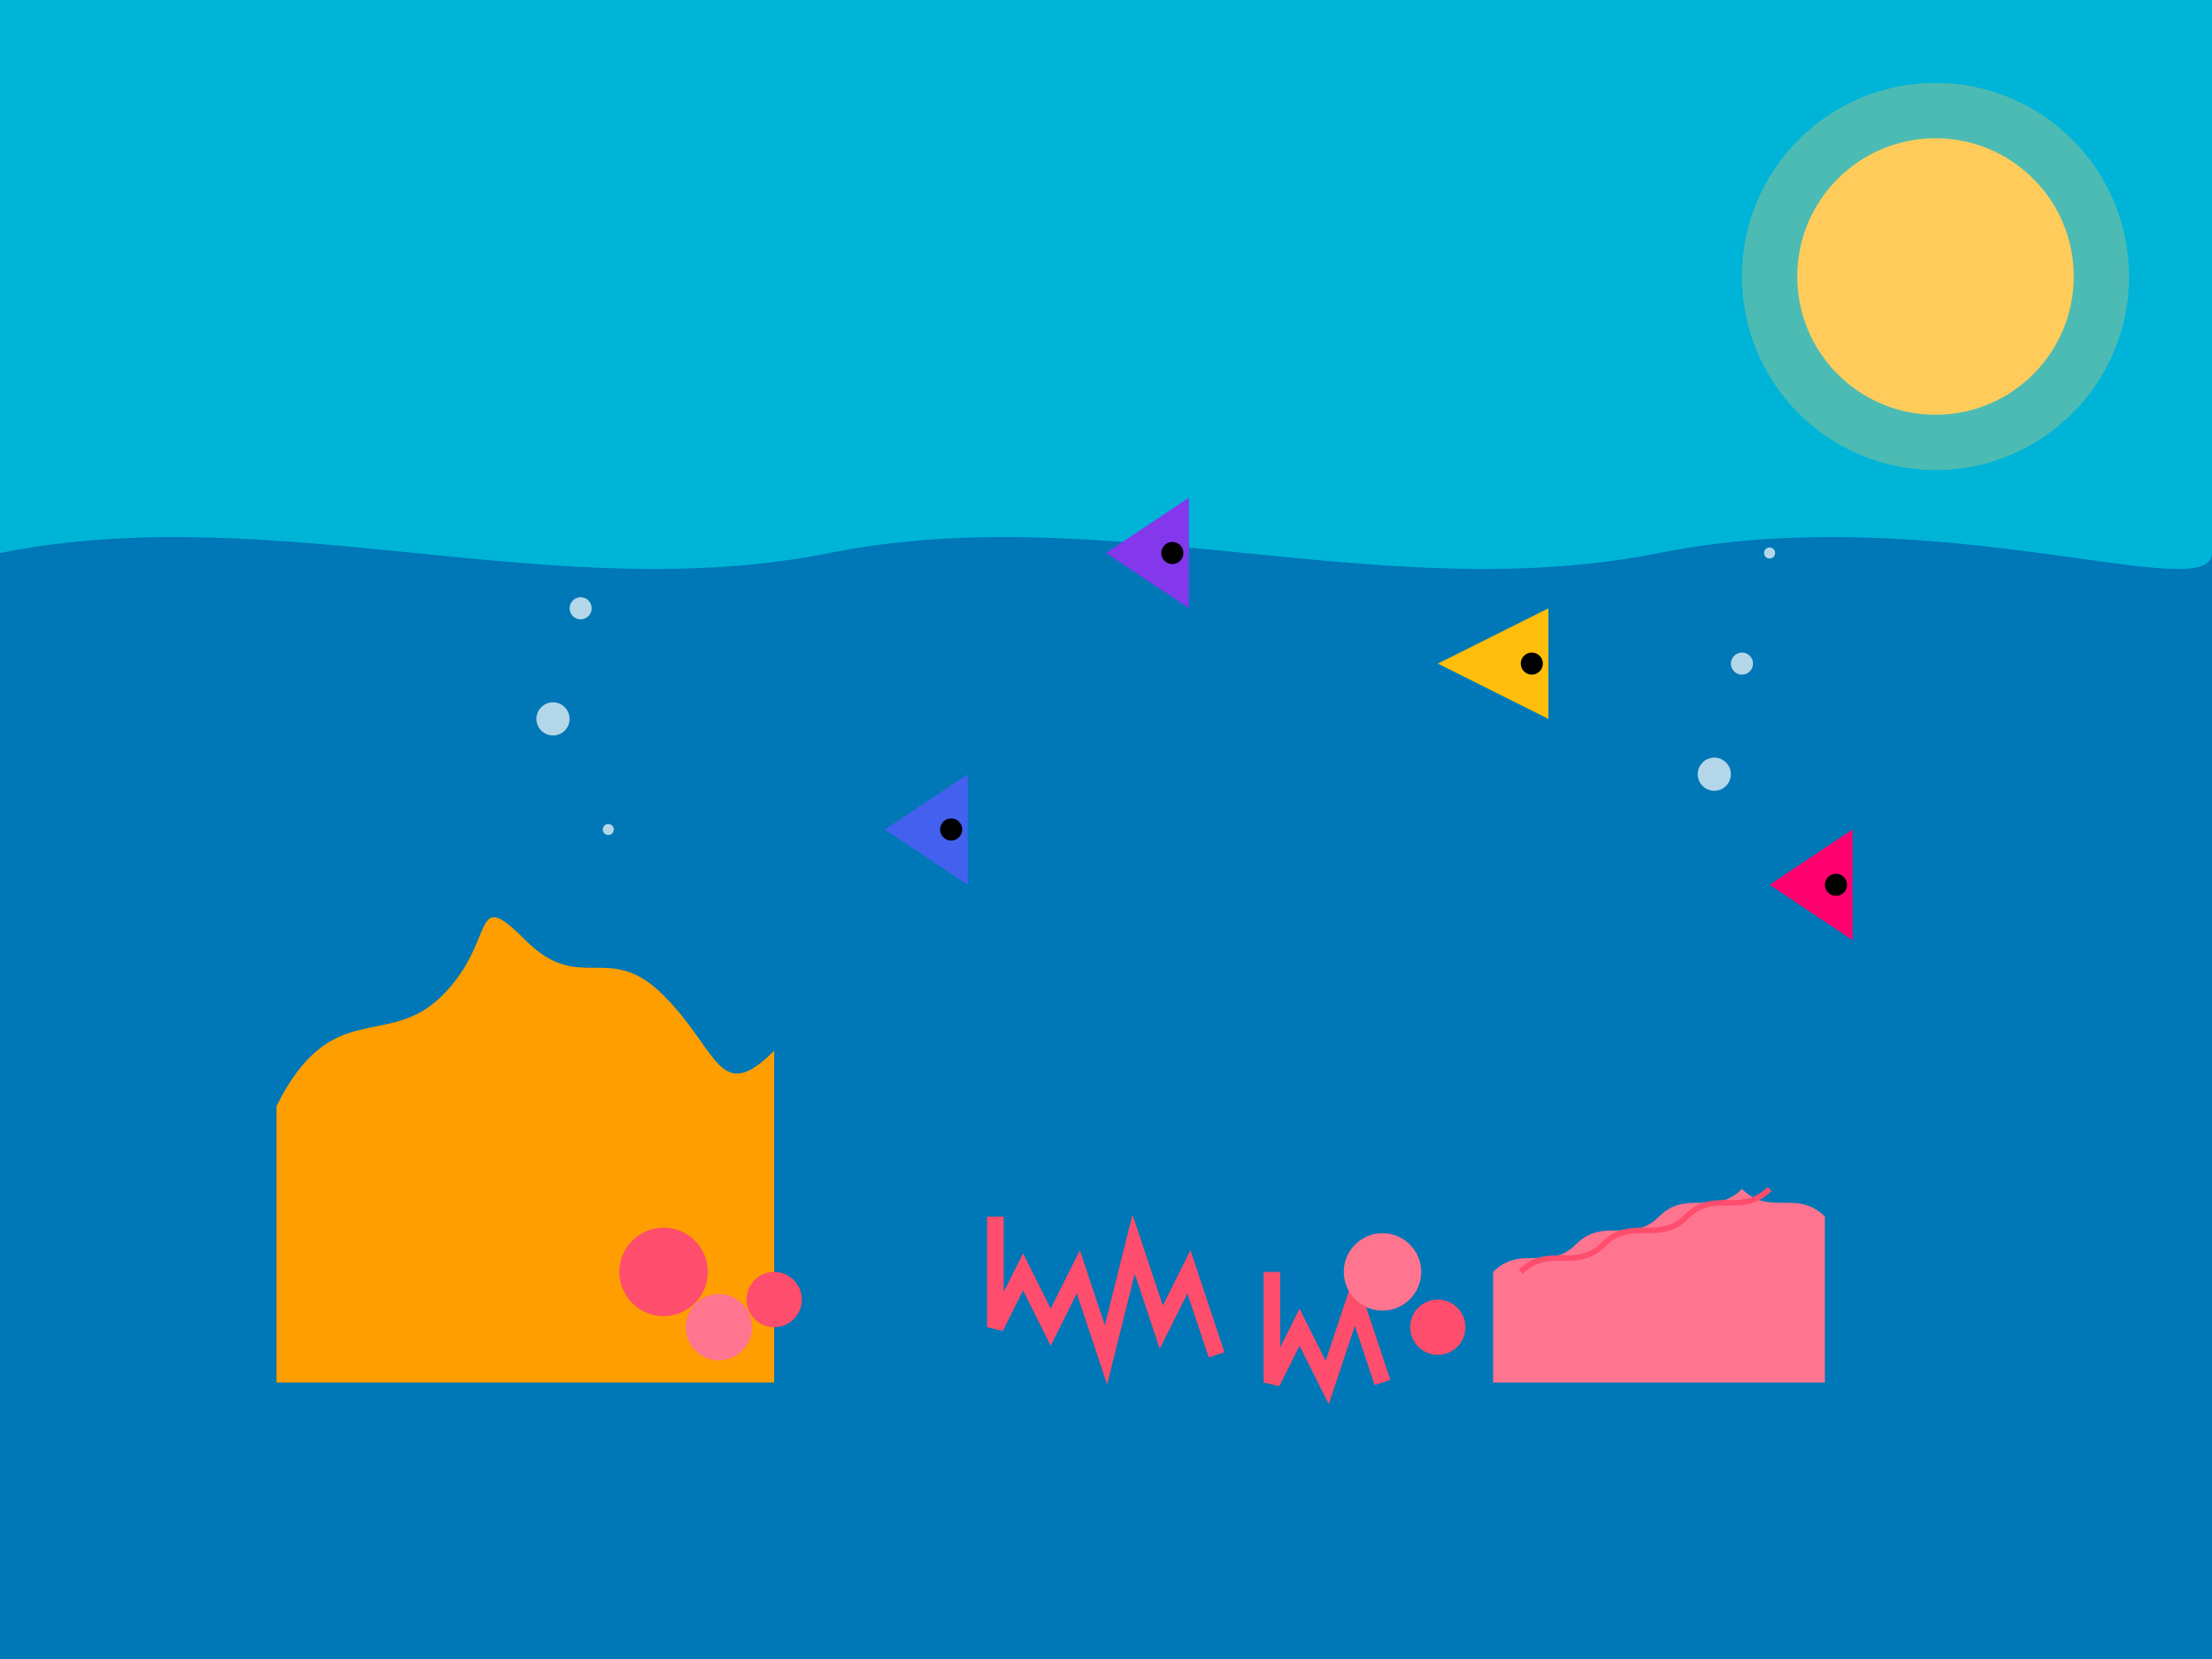 <?xml version="1.0" encoding="UTF-8"?>
<svg width="400" height="300" viewBox="0 0 400 300" xmlns="http://www.w3.org/2000/svg">
  <!-- Background - Ocean -->
  <rect width="400" height="300" fill="#00b4d8"/>
  
  <!-- Sun -->
  <circle cx="350" cy="50" r="25" fill="#ffcc5c"/>
  <circle cx="350" cy="50" r="35" fill="#ffcc5c" opacity="0.3"/>
  
  <!-- Ocean surface -->
  <path d="M0,100 C50,90 100,110 150,100 C200,90 250,110 300,100 C350,90 400,110 400,100 L400,300 L0,300 Z" fill="#0077b6"/>
  
  <!-- Coral Reef Elements -->
  <!-- Large coral formation -->
  <path d="M50,200 C60,180 70,190 80,180 C90,170 85,160 95,170 C105,180 110,170 120,180 C130,190 130,200 140,190 L140,250 L50,250 Z" fill="#ff9e00"/>
  
  <!-- Branching coral -->
  <path d="M180,220 L180,240 L185,230 L190,240 L195,230 L200,245 L205,225 L210,240 L215,230 L220,245" stroke="#ff4d6d" stroke-width="3" fill="none"/>
  <path d="M230,230 L230,250 L235,240 L240,250 L245,235 L250,250" stroke="#ff4d6d" stroke-width="3" fill="none"/>
  
  <!-- Brain coral -->
  <path d="M270,230 C275,225 280,230 285,225 C290,220 295,225 300,220 C305,215 310,220 315,215 C320,220 325,215 330,220 L330,250 L270,250 Z" fill="#ff758f"/>
  <path d="M275,230 C280,225 285,230 290,225 C295,220 300,225 305,220 C310,215 315,220 320,215" fill="none" stroke="#ff4d6d" stroke-width="1"/>
  
  <!-- Small coral formations -->
  <circle cx="120" cy="230" r="8" fill="#ff4d6d"/>
  <circle cx="130" cy="240" r="6" fill="#ff758f"/>
  <circle cx="140" cy="235" r="5" fill="#ff4d6d"/>
  
  <circle cx="250" cy="230" r="7" fill="#ff758f"/>
  <circle cx="260" cy="240" r="5" fill="#ff4d6d"/>
  
  <!-- Fish -->
  <path d="M160,150 L175,140 L175,160 Z" fill="#4361ee"/>
  <circle cx="172" cy="150" r="2" fill="#000"/>
  
  <path d="M260,120 L280,110 L280,130 Z" fill="#ffbe0b"/>
  <circle cx="277" cy="120" r="2" fill="#000"/>
  
  <path d="M320,160 L335,150 L335,170 Z" fill="#ff006e"/>
  <circle cx="332" cy="160" r="2" fill="#000"/>
  
  <path d="M200,100 L215,90 L215,110 Z" fill="#8338ec"/>
  <circle cx="212" cy="100" r="2" fill="#000"/>
  
  <!-- Bubbles -->
  <circle cx="100" cy="130" r="3" fill="#fff" opacity="0.7"/>
  <circle cx="105" cy="110" r="2" fill="#fff" opacity="0.7"/>
  <circle cx="110" cy="150" r="1" fill="#fff" opacity="0.7"/>
  
  <circle cx="310" cy="140" r="3" fill="#fff" opacity="0.7"/>
  <circle cx="315" cy="120" r="2" fill="#fff" opacity="0.7"/>
  <circle cx="320" cy="100" r="1" fill="#fff" opacity="0.7"/>
</svg>